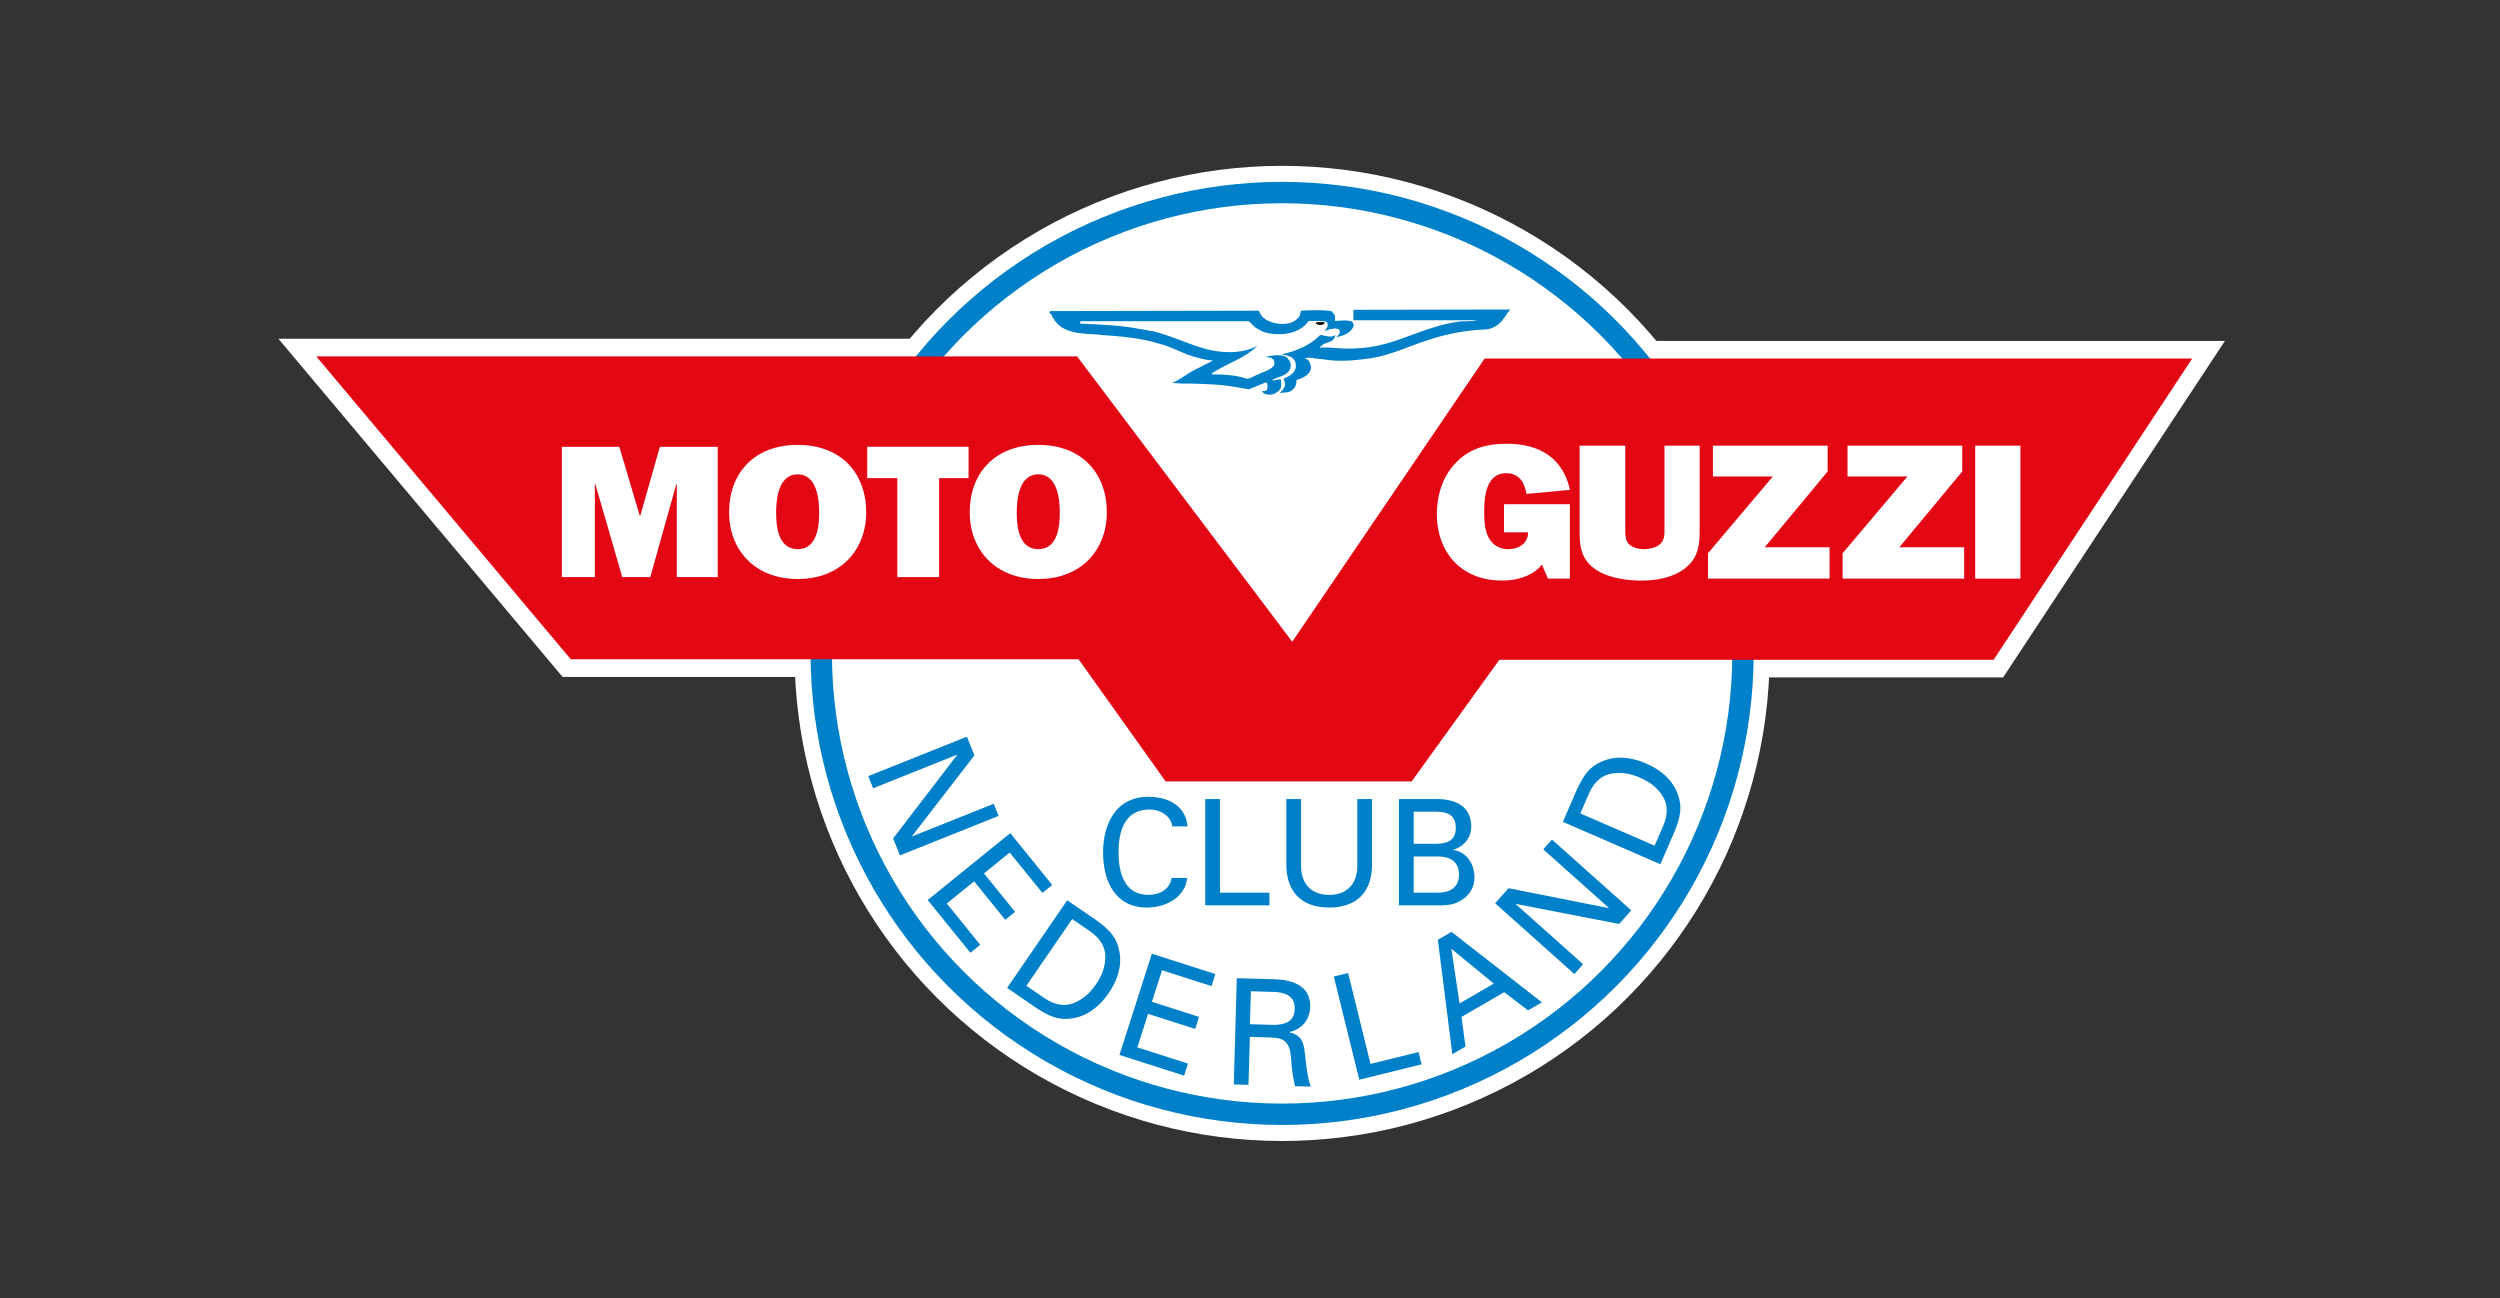 <?xml version="1.0" encoding="utf-8"?>
<!-- Generator: Adobe Illustrator 14.0.0, SVG Export Plug-In . SVG Version: 6.00 Build 43363)  -->
<!DOCTYPE svg PUBLIC "-//W3C//DTD SVG 1.1//EN" "http://www.w3.org/Graphics/SVG/1.1/DTD/svg11.dtd">
<svg version="1.1" id="Laag_1" xmlns="http://www.w3.org/2000/svg" xmlns:xlink="http://www.w3.org/1999/xlink" x="0px" y="0px"
	 width="233.988px" height="121.496px" viewBox="0 0 233.988 121.496" enable-background="new 0 0 233.988 121.496"
	 xml:space="preserve">
<rect x="0" y="0" width="233.988" height="121.496" fill="#333333" stroke="none"/>
<polygon fill="none" stroke="#FFFFFF" stroke-width="3.3" points="29.6,33.357 100.814,33.357 120.947,60.063 138.954,33.557 
	205.179,33.557 186.594,61.753 140.333,61.753 132.126,73.134 109.094,73.134 100.951,61.706 53.425,61.706 "/>
<circle fill="#FFFFFF" stroke="#FFFFFF" stroke-width="5" cx="120" cy="61.157" r="43.134"/>
<g>
	<circle fill="none" stroke="#0080C9" stroke-width="2" cx="120" cy="61.157" r="43.134"/>
	<polygon fill="#E30613" points="29.6,33.357 100.814,33.357 120.947,60.063 138.954,33.557 205.179,33.557 186.594,61.753 
		140.333,61.753 132.126,73.134 109.094,73.134 100.951,61.706 53.425,61.706 	"/>
	<g>
		<path fill="#0080C9" d="M109.704,77.349c-0.069-0.951-1.088-1.584-2.108-1.584c-2.452,0-2.907,2.245-2.907,3.995
			c0,2.053,0.62,3.996,2.783,3.996c1.061,0,2.025-0.523,2.19-1.585h1.447c-0.138,1.667-1.818,2.771-3.762,2.771
			c-2.935,0-4.105-2.397-4.105-5.182c0-2.438,1.074-5.277,4.408-5.181c1.916,0.055,3.349,0.992,3.5,2.77H109.704z"/>
		<path fill="#0080C9" d="M112.804,84.734v-9.947h1.378v8.763h4.63v1.185H112.804z"/>
		<path fill="#0080C9" d="M128.415,80.793c0.041,2.564-1.31,4.148-4.01,4.148s-4.051-1.584-4.01-4.148v-6.007h1.378v6.338
			c0.042,1.708,1.061,2.632,2.632,2.632c1.57,0,2.59-0.924,2.631-2.632v-6.338h1.379V80.793z"/>
		<path fill="#0080C9" d="M130.936,84.734v-9.947h3.555c1.71,0,3.211,0.661,3.211,2.59c0,1.033-0.703,1.874-1.681,2.149v0.027
			c1.281,0.192,1.983,1.337,1.983,2.578c0,1.156-0.758,2.024-1.806,2.41c-0.51,0.192-1.116,0.207-1.708,0.192H130.936
			L130.936,84.734z M132.314,78.975h1.709c1.31,0.041,2.232-0.193,2.232-1.504c0-1.308-0.923-1.542-2.232-1.5h-1.709V78.975z
			 M132.314,83.549h2.301c1.061,0,1.944-0.469,1.944-1.695c0-1.225-0.884-1.693-1.944-1.693h-2.301V83.549z"/>
	</g>
	<g>
		<path fill="#0080C9" d="M93.467,76.367l-9.238,3.692l-0.634-1.586l5.977-7.805l-0.011-0.025l-7.843,3.135l-0.455-1.139
			l9.237-3.691l0.701,1.752l-5.838,7.557l0.01,0.024l7.639-3.053L93.467,76.367z"/>
		<path fill="#0080C9" d="M86.826,84.237l7.731-6.259l3.928,4.85l-0.92,0.745l-3.061-3.779l-2.41,1.951l2.914,3.598l-0.921,0.746
			l-2.913-3.598l-2.56,2.071l3.13,3.866l-0.92,0.746L86.826,84.237z"/>
		<path fill="#0080C9" d="M99.886,84.26l2.728,1.871c0.746,0.545,1.514,1.155,1.884,2.027c0.67,1.58,0.335,3.238-0.733,4.794
			c-1.068,1.558-2.494,2.467-4.209,2.409c-0.947-0.031-1.793-0.527-2.57-1.027l-2.726-1.871L99.886,84.26z M96.065,92.265
			l1.66,1.138c1.148,0.787,2.081,0.743,2.718,0.495c0.972-0.37,1.607-1.003,2.129-1.764s0.885-1.583,0.879-2.621
			c0.002-0.684-0.292-1.571-1.439-2.358l-1.66-1.139L96.065,92.265z"/>
		<path fill="#0080C9" d="M104.775,98.739l3.032-9.474l5.945,1.901l-0.361,1.129l-4.633-1.482l-0.945,2.952l4.41,1.412l-0.361,1.127
			l-4.41-1.411l-1.003,3.138l4.737,1.516l-0.361,1.128L104.775,98.739z"/>
		<path fill="#0080C9" d="M116.981,97.047l-0.128,4.488l-1.377-0.039l0.283-9.943l3.553,0.102c1.666,0.047,3.373,0.618,3.316,2.589
			c-0.033,1.196-0.776,2.101-1.941,2.343l-0.001,0.028c1.19,0.322,1.338,0.962,1.457,2.082c0.123,0.995,0.203,2.059,0.534,3.006
			l-1.473-0.042c-0.107-0.596-0.254-1.248-0.308-1.843c-0.083-0.897-0.06-1.71-0.501-2.22c-0.386-0.466-0.938-0.44-1.488-0.497
			L116.981,97.047z M116.988,95.862l2.271,0.064c1.531-0.025,1.896-0.703,1.918-1.489c0.021-0.784-0.303-1.482-1.829-1.595
			l-2.272-0.065L116.988,95.862z"/>
		<path fill="#0080C9" d="M127.22,101.056l-2.382-9.659l1.338-0.33l2.098,8.509l4.495-1.108l0.283,1.15L127.22,101.056z"/>
		<path fill="#0080C9" d="M135.931,98.666l-1.355-10.708l1.277-0.739l8.463,6.597l-1.3,0.752l-2.227-1.705l-3.995,2.312l0.367,2.781
			L135.931,98.666z M136.605,93.916l3.208-1.856l-3.971-3.258L136.605,93.916z"/>
		<path fill="#0080C9" d="M145.256,78.581l7.422,6.624l-1.138,1.275l-9.649-1.874l-0.019,0.021l6.301,5.624l-0.816,0.915
			l-7.42-6.625l1.257-1.407l9.366,1.859l0.018-0.021l-6.137-5.479L145.256,78.581z"/>
		<path fill="#0080C9" d="M146.277,76.923l1.317-3.033c0.393-0.836,0.847-1.705,1.632-2.235c1.423-0.96,3.114-0.946,4.846-0.194
			c1.731,0.753,2.896,1.979,3.167,3.674c0.149,0.938-0.177,1.86-0.52,2.719l-1.316,3.033L146.277,76.923z M154.864,79.151
			l0.801-1.847c0.555-1.276,0.333-2.183-0.032-2.763c-0.548-0.883-1.29-1.386-2.138-1.754c-0.846-0.367-1.721-0.566-2.74-0.363
			c-0.672,0.128-1.486,0.586-2.041,1.862l-0.802,1.846L154.864,79.151z"/>
	</g>
	<path fill="#0080C9" d="M141.376,28.97c-0.311,0.26-0.519,0.751-0.804,1.063c-0.389,0.44-0.933,0.778-1.555,0.803v0
		c-1.849,0.077-3.614,0.409-5.235,0.959c-1.815,0.543-3.448,1.4-5.34,1.71l0.078-0.006c-1.478,0.207-2.799,0.37-4.303,0.188h0.025
		c-0.32-0.049-0.854-0.129-1.219-0.129h0.052c-0.207-0.078-0.596-0.104-0.881-0.052l-0.052,0.052
		c0.416,0.103,0.492,0.441,0.57,0.803c-0.025,0.492-0.388,0.803-0.829,1.011l-0.545,0.208c0.025,0.312-0.077,0.674-0.337,0.882
		c-0.311,0.311-0.803,0.285-1.244,0.311c0.233-0.155,0.466-0.441,0.518-0.752c0-0.234-0.104-0.467-0.154-0.57
		c0.492-0.207,1.088-0.493,1.167-1.115c0-0.311-0.026-0.569-0.286-0.777v-0.052c-0.338-0.181-0.674-0.285-1.063-0.337
		c1.374-0.311,2.617-0.803,3.629-1.814c0.467,0.025,1.011,0.311,1.399,0c-0.052,0.83-1.089,0.57-1.451,1.192
		c1.271-0.104,1.928,0.201,3.966,0.025c2.213-0.189,3.783-0.934,5.78-1.633c0.025,0.026,0.052-0.036,0.078-0.01v-0.016
		c1.011-0.336,2.178-0.7,3.396-0.83c-0.025-0.025-0.078,0-0.104,0c0.545-0.025,1.115,0,1.633-0.103l-0.104-0.008l-11.482,0.005
		c-0.025-0.337-0.004-0.67-0.004-0.982l0.263,0l12.52-0.023L141.376,28.97z"/>
	<path fill="#0080C9" d="M101.191,30.062l-0.15,0.098l0.107,0.133c1.866,0.078,3.914,0.155,5.625,0.519
		c0.512,0.042,0.777,0.155,1.218,0.207c1.892,0.466,3.797,1.471,5.495,1.788c1.399,0.262,2.955,0.234,4.199-0.44
		c-1.27,1.244-2.877,1.634-4.276,2.592l0.025,0.077c1.141,0,2.333,0.078,3.267,0.416c0.363-0.026,0.7-0.285,1.063-0.416
		c0.468-0.259,1.063-0.336,1.452-0.803c0.129-0.207,0.051-0.415-0.052-0.622c-0.051-0.026-0.155,0-0.13-0.104l-0.57-0.103
		c0.623-0.156,1.607-0.311,2.074,0.129l-0.025,0.027c0.284,0.233,0.362,0.57,0.233,0.985c-0.259,0.596-1.063,0.725-1.582,0.959
		l-0.077,0.078c0.285,0.079,0.544-0.155,0.804-0.051c0.024,0.285,0.076,0.622-0.078,0.907c-0.286,0.311-0.726,0.623-1.245,0.466
		c-0.259-0.026-0.415-0.182-0.492-0.363c0.078,0.078,0.207,0.078,0.337,0.051c0.233-0.051,0.207-0.311,0.233-0.492
		c-0.078-0.129,0.026-0.363-0.233-0.285l-1.529,0.622l-1.192-0.207l0,0c-1.478-0.259-3.136-0.312-4.666-0.337
		c-0.363,0.051-0.83-0.052-1.322-0.052c0.777-0.311,1.478-0.934,2.255-1.295l1.582-0.803c-0.422-0.02-0.972-0.133-1.484-0.28l0,0
		c-1.27-0.285-2.327-1.016-3.675-1.327c-1.659-0.519-3.629-0.673-5.547-0.803h0.052l-0.025-0.026
		c-1.634-0.077-3.447-0.077-4.251-1.477c-0.182-0.208-0.155-0.441-0.415-0.545l0.078-0.169l19.544-0.038
		c0.129,0.285,0.274,0.563,0.492,0.7c0.14,0.139,0.363,0.259,0.57,0.311h-0.025c0.57,0.259,1.58,0.337,2.177,0.026
		c0.232-0.129,0.544-0.363,0.648-0.648l0.078-0.389c0.881-0.052,1.97-0.079,2.825,0.025l0.258,0.259
		c0.156,0.13,0.104,0.441,0.104,0.674c0.596,0,0.934-0.129,1.555,0.051c0.13,0.052,0.182,0.259,0.208,0.415
		c-0.285,0.674-0.934,0.908-1.633,1.063c0.129-0.155,0.336-0.285,0.311-0.518c0.078-0.312-0.337-0.259-0.44-0.312
		c-0.207,0.078-0.518,0.026-0.648,0.156c-0.13,0-0.259,0.077-0.336,0.129c0.103-0.207,0.311-0.363,0.311-0.596
		c0-0.104-0.052-0.311-0.208-0.311c-0.051,0,0.027,0,0.027-0.027c-0.494-0.077-1.064-0.025-1.609-0.051
		c-0.777,1.14-2.332,1.4-3.706,1.166c-0.285-0.077-0.544-0.1-0.751-0.256l-0.129-0.055c-0.062-0.036-0.104-0.078-0.183-0.104
		c-0.336-0.182-0.596-0.519-0.839-0.726L101.191,30.062z"/>
	<g>
		<path fill="#FFFFFF" d="M67.178,54.013h-3.833v-8.711h-0.039l-2.445,8.711H58.24l-2.523-8.711h-0.039v8.711h-3.091V41.818h5.378
			l1.917,6.471h0.04l1.838-6.471h5.417L67.178,54.013L67.178,54.013z"/>
		<path fill="#FFFFFF" d="M81.072,47.951c0,3.466-2.347,6.24-6.416,6.24c-4.069,0-6.416-2.773-6.416-6.24
			c0-3.644,2.327-6.311,6.416-6.311C78.744,41.64,81.072,44.307,81.072,47.951z M72.642,47.969c0,1.174,0.137,3.431,2.014,3.431
			s2.016-2.257,2.016-3.431c0-1.191-0.196-3.573-2.016-3.573C72.837,44.396,72.642,46.778,72.642,47.969z"/>
		<path fill="#FFFFFF" d="M87.896,54.013h-3.912v-9.262h-2.817v-2.934h9.486v2.934h-2.757V54.013z"/>
		<path fill="#FFFFFF" d="M103.592,47.951c0,3.466-2.347,6.24-6.415,6.24s-6.416-2.773-6.416-6.24c0-3.644,2.328-6.311,6.416-6.311
			S103.592,44.307,103.592,47.951z M95.162,47.969c0,1.174,0.137,3.431,2.015,3.431s2.014-2.257,2.014-3.431
			c0-1.191-0.196-3.573-2.014-3.573C95.358,44.396,95.162,46.778,95.162,47.969z"/>
	</g>
	<g>
		<path fill="#FFFFFF" d="M146.936,54.157h-2.056l-0.559-1.307c-0.857,1.052-2.295,1.487-3.712,1.487
			c-3.992,0-6.128-2.793-6.128-6.203c0-1.633,0.459-3.337,1.598-4.625c1.297-1.488,2.953-1.977,4.969-1.977
			c3.174,0,5.289,1.469,5.888,4.317l-4.071,0.381c-0.16-0.998-0.618-1.941-1.896-1.941c-1.937,0-2.057,2.358-2.057,3.628
			c0,0.726,0.04,1.633,0.359,2.286c0.339,0.726,0.998,1.197,1.876,1.197c1.079,0,1.876-0.599,1.876-1.578h-2.254v-2.63h6.167
			L146.936,54.157L146.936,54.157z"/>
		<path fill="#FFFFFF" d="M159.08,49.713c0,1.451-0.181,2.612-1.497,3.574c-1.177,0.834-2.614,1.052-4.051,1.052
			c-1.257,0-2.894-0.253-3.951-0.889c-1.456-0.87-1.736-2.05-1.736-3.537v-8.2h4.271v7.764c0,0.417-0.02,0.98,0.259,1.36
			c0.32,0.399,0.958,0.563,1.497,0.563c0.479,0,1.078-0.127,1.438-0.417c0.539-0.417,0.479-1.07,0.479-1.65v-7.619h3.292
			L159.08,49.713L159.08,49.713z"/>
		<path fill="#FFFFFF" d="M171.239,54.157h-11.377v-2.376l6.067-7.183h-5.608v-2.884h10.738v2.413l-5.888,7.093h6.067V54.157
			L171.239,54.157z"/>
		<path fill="#FFFFFF" d="M183.836,54.157h-11.377v-2.376l6.067-7.183h-5.608v-2.884h10.738v2.413l-5.888,7.093h6.067V54.157z"/>
		<path fill="#FFFFFF" d="M189.1,54.157h-4.23V41.713h4.23V54.157z"/>
	</g>
</g>
<path d="M123.984,30.164c0,0.104-0.104,0.207-0.233,0.233c-0.207,0.052-0.519,0-0.597-0.155l0.026-0.078
	C123.439,30.164,123.725,30.137,123.984,30.164z"/>
</svg>
